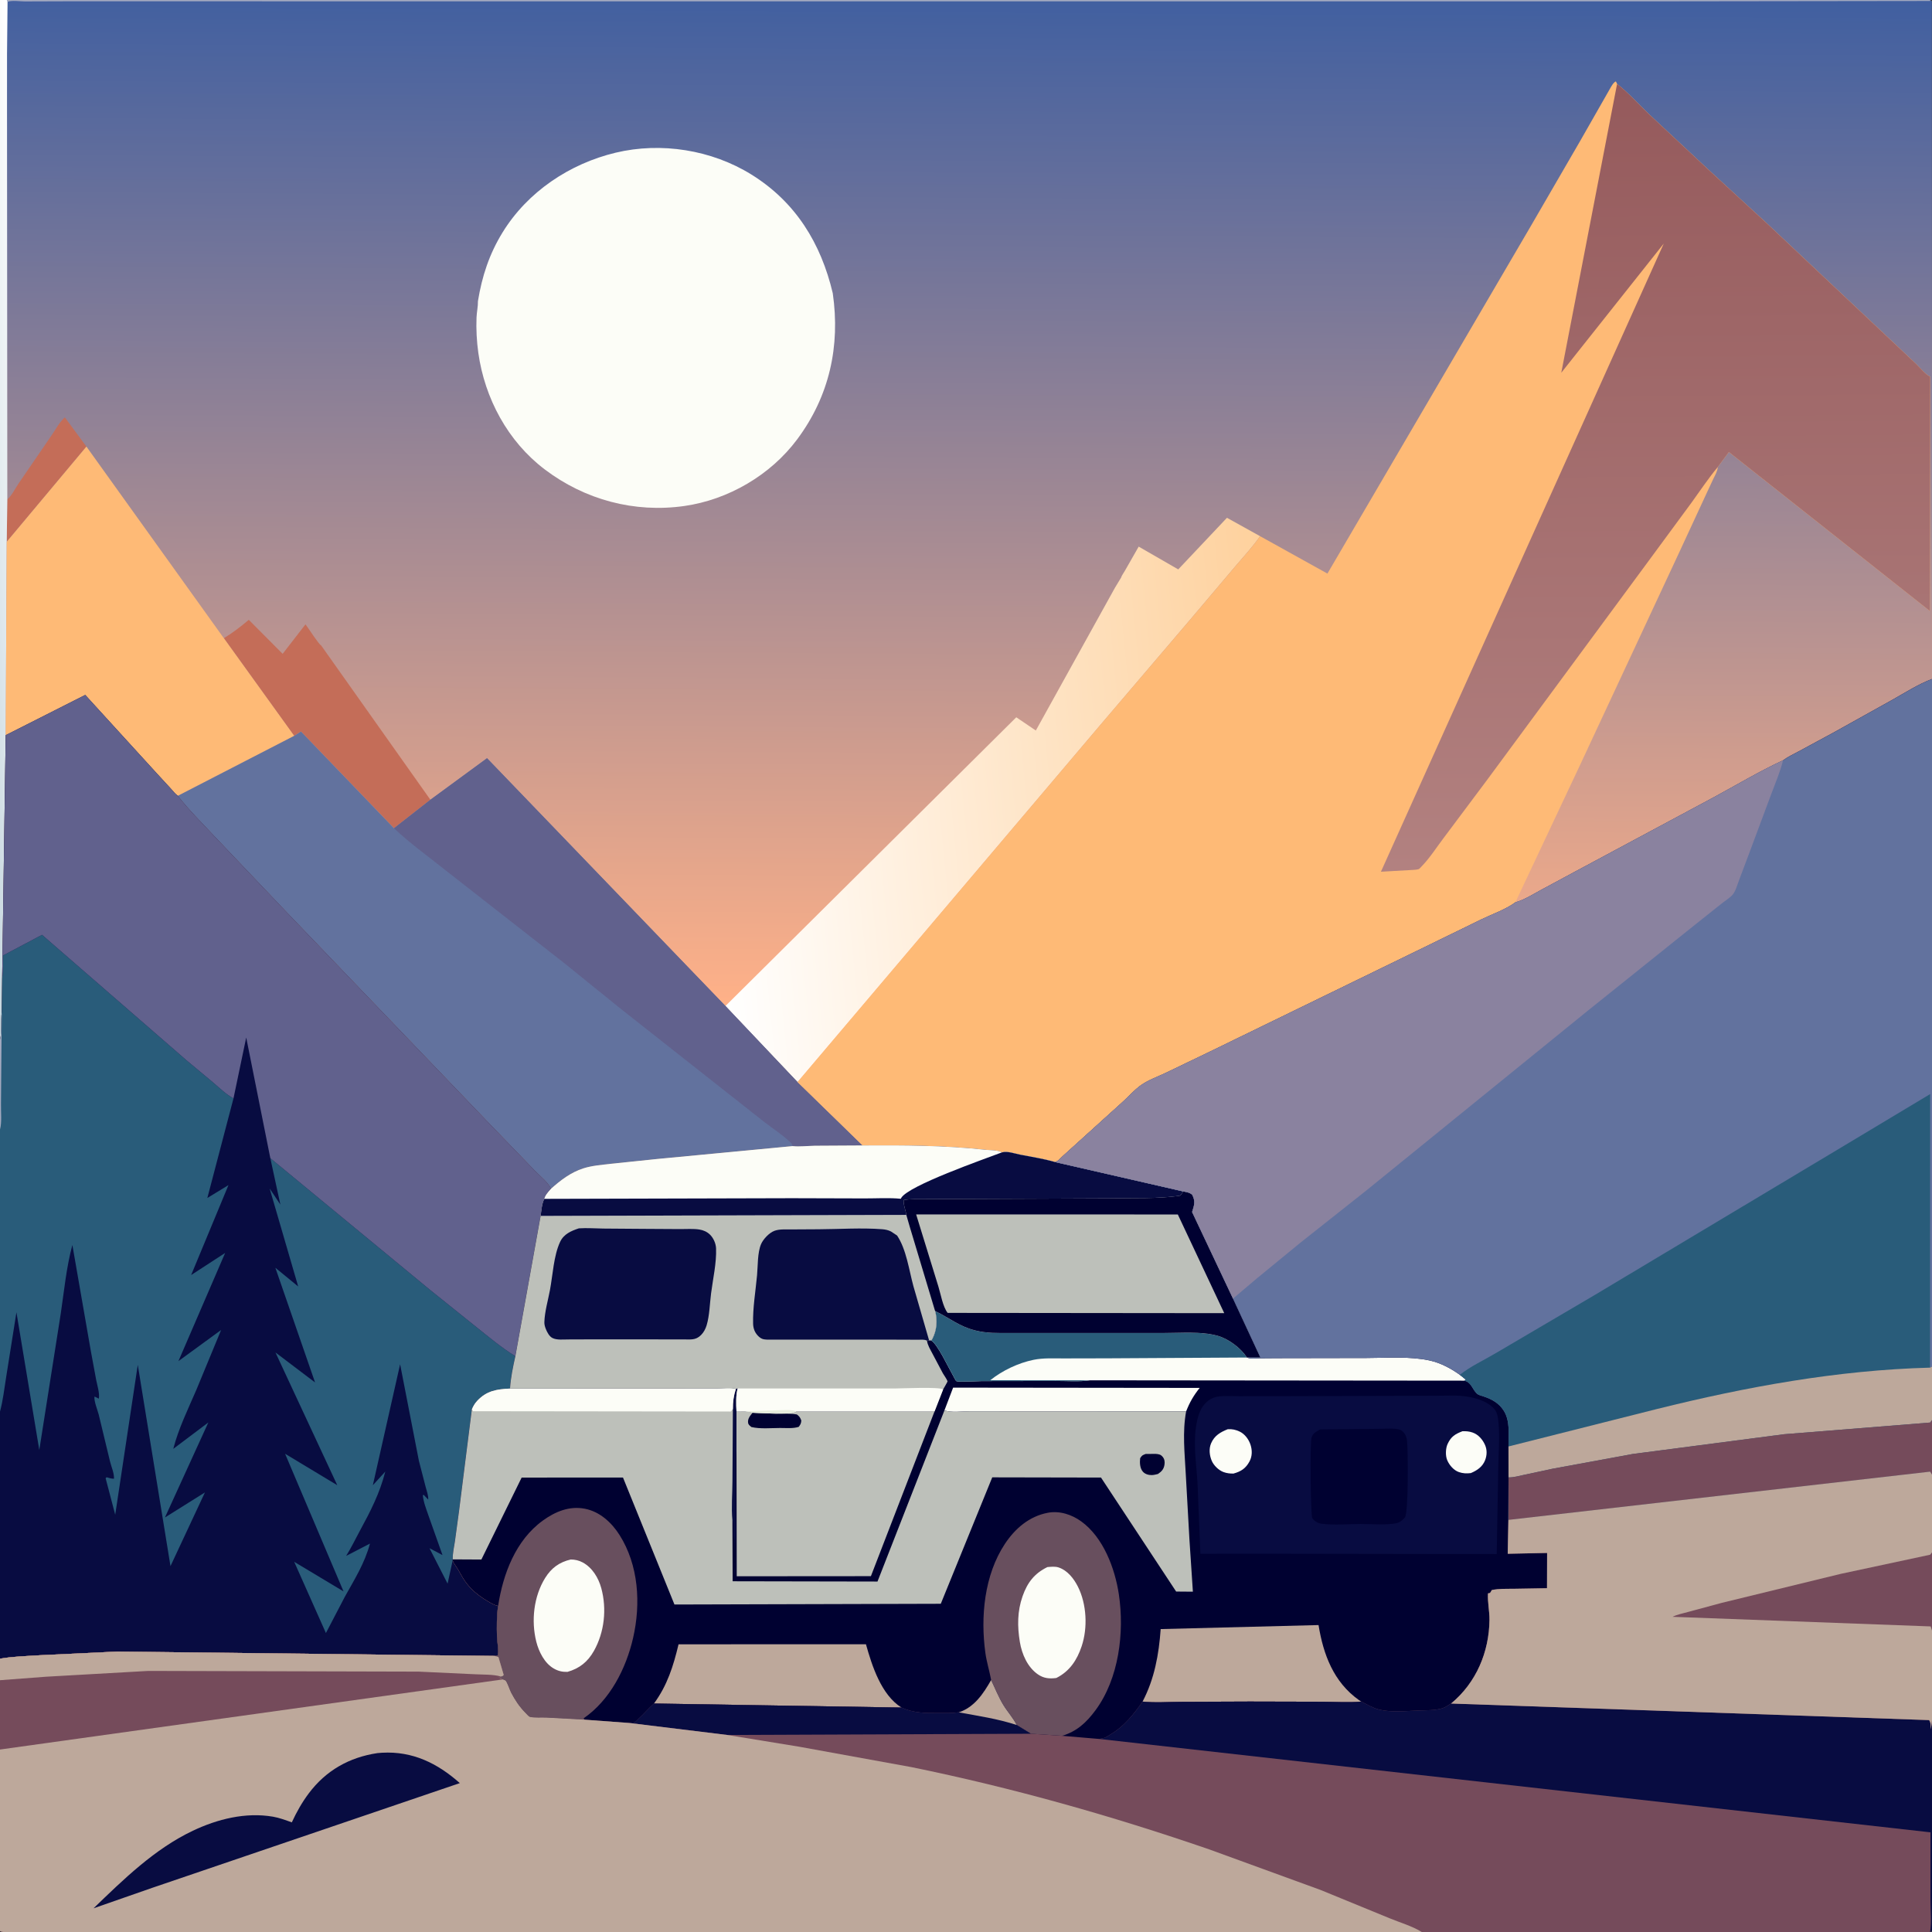 <svg version="1.1" xmlns="http://www.w3.org/2000/svg" style="display: block;" viewBox="0 0 2048 2048" width="1024" height="1024">
<rect x="0" y="0" width="2048" height="2048" fill="#333333" stroke="none"/>
<defs>
	<linearGradient id="Gradient1" gradientUnits="userSpaceOnUse" x1="1022.72" y1="1066.6" x2="1029.45" y2="-6.383">
		<stop class="stop0" offset="0" stop-opacity="1" stop-color="rgb(255,177,136)"/>
		<stop class="stop1" offset="1" stop-opacity="1" stop-color="rgb(64,95,160)"/>
	</linearGradient>
	<linearGradient id="Gradient2" gradientUnits="userSpaceOnUse" x1="-42.664" y1="550.348" x2="47.634" y2="543.262">
		<stop class="stop0" offset="0" stop-opacity="1" stop-color="rgb(199,215,223)"/>
		<stop class="stop1" offset="1" stop-opacity="1" stop-color="rgb(255,255,255)"/>
	</linearGradient>
	<linearGradient id="Gradient3" gradientUnits="userSpaceOnUse" x1="1358.98" y1="818.981" x2="750.44" y2="879.561">
		<stop class="stop0" offset="0" stop-opacity="1" stop-color="rgb(254,209,157)"/>
		<stop class="stop1" offset="1" stop-opacity="1" stop-color="rgb(255,255,255)"/>
	</linearGradient>
	<linearGradient id="Gradient4" gradientUnits="userSpaceOnUse" x1="1751" y1="91.715" x2="1757.54" y2="918.853">
		<stop class="stop0" offset="0" stop-opacity="1" stop-color="rgb(149,90,92)"/>
		<stop class="stop1" offset="1" stop-opacity="1" stop-color="rgb(178,129,128)"/>
	</linearGradient>
</defs>
<path transform="translate(0,0)" fill="url(#Gradient1)" d="M 0 1102.29 L 0 0 L 7.239 0 L 2046 0 L 2047.88 1.125 L 2048 395.65 L 2048 719.25 L 2048 719.781 L 2048 1158.68 L 2048 1448.73 L 2048 1505.3 L 2048 1563.17 L 2048 1645.57 L 2048 1728.46 L 2048 1823.72 L 2048 1942.28 L 2047.98 2025.43 L 2047.97 2041.22 C 2047.97 2042.36 2048.3 2045.53 2047.97 2046.47 C 2047.81 2046.91 2047.4 2047.24 2047.03 2047.53 L 2046 2048 L 1507.14 2048 L 1502.31 2048 L 346.852 2048.07 L 88.413 2048.07 L 26.652 2048.06 C 19.716 2048.06 6.164 2049.79 0 2047 L 0 1854.57 L -0 1781.09 L -0 1758.29 L 0 1496.36 L 0 1197.29 L 0 1102.29 z"/>
<path transform="translate(0,0)" fill="rgb(163,169,191)" d="M 7.239 0 L 2046 0 L 2046.12 1.046 L 1761.27 1.419 L 348.891 1.397 L 71.62 1.375 L 26.5 1.526 C 21.113 1.508 12.864 0.163 8.013 1.885 L 7.239 0 z"/>
<path transform="translate(0,0)" fill="rgb(196,109,88)" d="M 7.749 529.314 C 12.258 525.738 16.031 517.973 19.334 513.062 L 55.06 460.888 C 59.159 455.029 63.259 447.005 68.778 442.458 L 91.612 473.394 L 7.143 574.337 L 7.749 529.314 z"/>
<path transform="translate(0,0)" fill="url(#Gradient2)" d="M 0 1102.29 L 0 0 L 7.239 0 L 8.013 1.885 L 7.448 57.417 L 7.435 116.256 L 7.749 529.314 L 7.143 574.337 L 6.048 779.32 L 2.278 1036.54 L 1.858 1072.68 C 0.749 1081.96 2.265 1093.51 0 1102.29 z"/>
<path transform="translate(0,0)" fill="rgb(196,109,88)" d="M 237.284 676.528 C 246.773 670.75 255.274 664.218 263.72 657.032 L 299.614 693.094 L 323.843 661.828 C 326.546 665.252 338.074 683.366 340.333 684.058 L 456.23 847.789 L 417.672 877.941 L 319.05 775.428 L 311.831 780.056 L 237.284 676.528 z"/>
<path transform="translate(0,0)" fill="rgb(254,186,118)" d="M 91.612 473.394 L 237.284 676.528 L 311.831 780.056 L 188.52 843.6 C 185.898 841.838 183.508 838.624 181.347 836.273 L 166.471 820.11 L 90.361 736.696 L 6.048 779.32 L 7.143 574.337 L 91.612 473.394 z"/>
<path transform="translate(0,0)" fill="url(#Gradient3)" d="M 1188.6 611.944 C 1188.66 610.766 1191.62 606.466 1192.31 605.243 L 1207.06 579.428 L 1248.99 603.59 L 1300.63 548.876 L 1335.73 568.368 C 1327.98 579.655 1318.23 589.978 1309.41 600.443 L 1260.58 658.086 L 1166.16 768.747 L 845.43 1147.06 L 769.009 1066.41 L 1077.3 760.342 L 1098.02 774.384 L 1181.81 623.193 L 1188.6 611.944 z"/>
<path transform="translate(0,0)" fill="rgb(252,253,247)" d="M 506.637 319.25 C 510.941 292.847 518.631 269.37 532.68 246.476 C 559.146 203.345 603.835 173.529 652.597 161.859 C 700.866 150.307 754.371 158.863 796.5 184.997 C 843.472 214.134 870.299 258.008 882.762 310.8 C 890.854 366.903 879.256 419.822 845.036 465.734 C 816.821 503.591 772.085 529.727 725.449 536.373 C 672.506 543.919 620.006 529.815 577.499 497.645 C 538.303 467.98 513.814 422.257 507.035 374 C 505.304 361.675 504.642 348.842 505.146 336.418 C 505.377 330.723 506.764 324.903 506.637 319.25 z"/>
<path transform="translate(0,0)" fill="rgb(98,114,158)" d="M 311.831 780.056 L 319.05 775.428 L 417.672 877.941 L 456.23 847.789 L 516.269 803.761 L 769.009 1066.41 L 845.43 1147.06 L 914.42 1214.26 L 863.576 1214.55 C 856.055 1214.66 847.503 1215.78 840.14 1214.94 L 697.134 1228.53 L 647 1233.73 C 637.439 1234.9 627.681 1235.58 618.459 1238.5 C 605.197 1242.7 594.278 1251.08 584.039 1260.22 C 581.946 1254.1 571.592 1245.82 566.985 1241 L 515.299 1187.44 L 303.563 966.637 L 226.365 885.49 C 213.637 871.847 199.968 858.337 188.52 843.6 L 311.831 780.056 z"/>
<path transform="translate(0,0)" fill="rgb(97,97,141)" d="M 456.23 847.789 L 516.269 803.761 L 769.009 1066.41 L 845.43 1147.06 L 914.42 1214.26 L 863.576 1214.55 C 856.055 1214.66 847.503 1215.78 840.14 1214.94 C 839.701 1213.18 839.318 1212.38 837.965 1211.07 C 829.929 1203.28 819.377 1196.39 810.407 1189.53 L 767.722 1155.9 L 657.644 1069.08 L 597.648 1020.57 L 470.87 921.413 C 453.071 907.163 434.136 893.711 417.672 877.941 L 456.23 847.789 z"/>
<path transform="translate(0,0)" fill="rgb(8,12,65)" d="M 6.048 779.32 L 90.361 736.696 L 166.471 820.11 L 181.347 836.273 C 183.508 838.624 185.898 841.838 188.52 843.6 C 199.968 858.337 213.637 871.847 226.365 885.49 L 303.563 966.637 L 515.299 1187.44 L 566.985 1241 C 571.592 1245.82 581.946 1254.1 584.039 1260.22 C 581.304 1263.5 578.059 1266.61 577.022 1270.84 C 574.263 1276.01 573.943 1283.15 573.064 1288.94 L 546.309 1437.64 C 543.808 1448.77 541.359 1460.56 540.64 1471.94 C 526.795 1472.56 515.896 1474.16 505.864 1484.91 C 503.251 1487.71 501.564 1490.63 500.16 1494.16 L 486.626 1601.54 L 482.284 1633.58 C 481.357 1639.87 479.75 1646.68 479.909 1653.01 L 479.82 1654.24 C 480.527 1656.18 481.271 1657.37 482.471 1659.02 C 486.326 1664.31 489.075 1670.62 492.86 1676.05 C 498.926 1684.76 506.98 1691.36 516 1696.73 C 519.387 1698.75 523.144 1701.26 527.041 1702.11 L 528.036 1702.25 C 526.415 1712.99 526.558 1724.12 526.794 1734.97 C 526.882 1739.01 529.106 1751.81 527.5 1754.73 L 524.221 1755.37 L 124.311 1750.73 L 42.5 1754.61 C 28.454 1755.52 13.885 1755.84 -0 1758.29 L 0 1496.36 L 0 1197.29 L 0 1102.29 C 2.265 1093.51 0.749 1081.96 1.858 1072.68 L 2.278 1036.54 L 6.048 779.32 z"/>
<path transform="translate(0,0)" fill="rgb(41,92,122)" d="M 286.55 1227.7 L 456.056 1367.5 L 505.725 1407.37 C 518.815 1417.83 532.015 1428.88 546.309 1437.64 C 543.808 1448.77 541.359 1460.56 540.64 1471.94 C 526.795 1472.56 515.896 1474.16 505.864 1484.91 C 503.251 1487.71 501.564 1490.63 500.16 1494.16 L 486.626 1601.54 L 482.284 1633.58 C 481.357 1639.87 479.75 1646.68 479.909 1653.01 L 479.82 1654.24 L 474.461 1678.73 L 455.273 1641.16 L 469.071 1648.45 L 454.247 1606.68 C 451.887 1599.68 448.884 1592.4 448.204 1585 L 449.124 1584.63 L 453.905 1589.58 C 454.29 1585.65 452.236 1580.04 451.204 1576.16 L 444.054 1548.55 L 424.138 1446.19 L 395.233 1574.41 L 408.426 1559.93 C 402.481 1583.1 392.88 1601.72 381.552 1622.58 C 376.673 1631.57 372.361 1640.65 366.915 1649.33 L 392.185 1636.26 C 386.603 1657.15 375.868 1674.07 365.5 1692.72 L 345.484 1731.09 L 311.874 1655.61 L 364.157 1686.95 L 302.204 1541.05 L 357.52 1574.38 L 292.001 1433.66 L 333.98 1465.45 L 291.886 1343.87 L 316.098 1363.71 L 285.829 1259.85 L 297.223 1276.94 L 286.55 1227.7 z"/>
<path transform="translate(0,0)" fill="rgb(41,92,122)" d="M 2.278 1036.54 L 2.428 1035.64 C 3.555 1028.24 3.113 1020.38 3.124 1012.89 L 44.562 990.956 L 197.45 1123.76 L 225.929 1147.5 C 232.679 1153.26 239.711 1160.08 247.507 1164.35 L 219.803 1269.9 L 242.187 1256.26 L 202.623 1351.6 L 238.676 1328.17 L 189.153 1442.83 L 234.387 1409.84 L 208.141 1473.32 C 199.405 1493.6 189.178 1514.42 183.681 1535.85 L 220.838 1507.88 L 174.843 1608.6 L 217.24 1582.02 L 180.721 1660.16 L 146.051 1446.82 L 122.138 1605.69 L 111.969 1567 L 113 1565.94 C 115.574 1566.65 118.158 1567.6 120.855 1567.5 C 121.063 1561.53 118.077 1555.05 116.644 1549.26 L 104.629 1499.46 C 103.502 1495.05 99.194 1484.42 100.255 1480.4 L 104.761 1482.63 C 105.786 1477.1 103.139 1468.68 102.023 1463.15 L 96.361 1432.57 L 76.72 1319.76 C 70.403 1342.85 67.963 1368.58 64.421 1392.35 L 41.654 1537.03 L 17.426 1391.11 L 6.506 1459.91 C 4.557 1472.02 3.189 1484.52 0 1496.36 L 0 1197.29 L 0 1102.29 C 2.265 1093.51 0.749 1081.96 1.858 1072.68 L 2.278 1036.54 z"/>
<path transform="translate(0,0)" fill="rgb(163,169,191)" d="M 0 1102.29 C 2.265 1093.51 0.749 1081.96 1.858 1072.68 L 1.043 1170.48 C 0.869 1178.29 2.12 1190 0 1197.29 L 0 1102.29 z"/>
<path transform="translate(0,0)" fill="rgb(97,97,141)" d="M 6.048 779.32 L 90.361 736.696 L 166.471 820.11 L 181.347 836.273 C 183.508 838.624 185.898 841.838 188.52 843.6 C 199.968 858.337 213.637 871.847 226.365 885.49 L 303.563 966.637 L 515.299 1187.44 L 566.985 1241 C 571.592 1245.82 581.946 1254.1 584.039 1260.22 C 581.304 1263.5 578.059 1266.61 577.022 1270.84 C 574.263 1276.01 573.943 1283.15 573.064 1288.94 L 546.309 1437.64 C 532.015 1428.88 518.815 1417.83 505.725 1407.37 L 456.056 1367.5 L 286.55 1227.7 L 260.999 1099.82 L 247.507 1164.35 C 239.711 1160.08 232.679 1153.26 225.929 1147.5 L 197.45 1123.76 L 44.562 990.956 L 3.124 1012.89 C 3.113 1020.38 3.555 1028.24 2.428 1035.64 L 2.278 1036.54 L 6.048 779.32 z"/>
<path transform="translate(0,0)" fill="rgb(254,186,118)" d="M 1622.59 239.877 L 1675.1 149.33 L 1707.59 92.379 C 1709.05 90.065 1710.33 87.449 1712.9 86.274 L 1714.18 88.934 C 1726.22 98.387 1736.85 110.491 1748 121.034 L 1809.9 178.827 L 1873.03 236.859 L 1993.24 350.046 L 2030.86 385.485 C 2035.32 389.732 2040.67 396.636 2046.01 399.317 L 2046.09 399.837 L 2045.79 647.733 L 1832.69 479.173 L 1820.94 495.055 C 1820.52 499.801 1818.02 503.773 1816 508 L 1807.64 525.945 L 1780.09 585.445 L 1675.41 809.908 L 1606.33 956.586 C 1596.19 964.07 1581.89 969.029 1570.52 974.516 L 1502 1007.96 L 1283.54 1114.32 L 1235.94 1137.22 C 1227.66 1141.13 1217.3 1144.9 1209.84 1150.1 C 1202.61 1155.14 1195.82 1162.98 1189.15 1168.91 L 1126.5 1225.58 C 1124.11 1227.76 1121.48 1231.24 1118.22 1231.77 C 1106.29 1228.31 1093.66 1226.38 1081.47 1224 C 1075.3 1222.8 1068.25 1220.03 1062.04 1221.58 C 1058.12 1219.09 1049.29 1219.36 1044.49 1218.84 C 1001.41 1214.13 957.72 1213.98 914.42 1214.26 L 845.43 1147.06 L 1166.16 768.747 L 1260.58 658.086 L 1309.41 600.443 C 1318.23 589.978 1327.98 579.655 1335.73 568.368 L 1407.13 608.017 L 1622.59 239.877 z"/>
<path transform="translate(0,0)" fill="url(#Gradient4)" d="M 1714.18 88.934 C 1726.22 98.387 1736.85 110.491 1748 121.034 L 1809.9 178.827 L 1873.03 236.859 L 1993.24 350.046 L 2030.86 385.485 C 2035.32 389.732 2040.67 396.636 2046.01 399.317 L 2046.09 399.837 L 2045.79 647.733 L 1832.69 479.173 L 1820.94 495.055 C 1810.93 506.982 1802.13 520.374 1792.97 532.963 L 1747.5 594.73 L 1576.94 826 L 1529.65 889.206 C 1522.41 898.798 1515.17 910.134 1506.76 918.643 C 1506.38 919.036 1504.47 921.162 1503.91 921.329 C 1500.76 922.278 1495.85 922.144 1492.5 922.443 L 1463.84 924.065 L 1763.66 258.182 L 1655.03 395.097 L 1714.18 88.934 z"/>
<path transform="translate(0,0)" fill="rgb(0,1,49)" d="M 1890.12 805.98 C 1895.36 802.085 1901.37 799.411 1907.09 796.294 L 1944.17 776.247 L 2006.38 741.617 C 2019.81 734.077 2033.58 725.183 2048 719.781 L 2048 1158.68 L 2048 1448.73 L 2048 1505.3 L 2048 1563.17 L 2048 1645.57 L 2048 1728.46 L 2048 1823.72 L 2048 1942.28 L 2047.98 2025.43 L 2047.97 2041.22 C 2047.97 2042.36 2048.3 2045.53 2047.97 2046.47 C 2047.81 2046.91 2047.4 2047.24 2047.03 2047.53 L 2046 2048 L 1507.14 2048 L 1502.31 2048 L 346.852 2048.07 L 88.413 2048.07 L 26.652 2048.06 C 19.716 2048.06 6.164 2049.79 0 2047 L 0 1854.57 L -0 1781.09 L -0 1758.29 C 13.885 1755.84 28.454 1755.52 42.5 1754.61 L 124.311 1750.73 L 524.221 1755.37 L 527.5 1754.73 C 529.106 1751.81 526.882 1739.01 526.794 1734.97 C 526.558 1724.12 526.415 1712.99 528.036 1702.25 L 527.041 1702.11 C 523.144 1701.26 519.387 1698.75 516 1696.73 C 506.98 1691.36 498.926 1684.76 492.86 1676.05 C 489.075 1670.62 486.326 1664.31 482.471 1659.02 C 481.271 1657.37 480.527 1656.18 479.82 1654.24 L 479.909 1653.01 C 479.75 1646.68 481.357 1639.87 482.284 1633.58 L 486.626 1601.54 L 500.16 1494.16 C 501.564 1490.63 503.251 1487.71 505.864 1484.91 C 515.896 1474.16 526.795 1472.56 540.64 1471.94 C 541.359 1460.56 543.808 1448.77 546.309 1437.64 L 573.064 1288.94 C 573.943 1283.15 574.263 1276.01 577.022 1270.84 C 578.059 1266.61 581.304 1263.5 584.039 1260.22 C 594.278 1251.08 605.197 1242.7 618.459 1238.5 C 627.681 1235.58 637.439 1234.9 647 1233.73 L 697.134 1228.53 L 840.14 1214.94 C 847.503 1215.78 856.055 1214.66 863.576 1214.55 L 914.42 1214.26 C 957.72 1213.98 1001.41 1214.13 1044.49 1218.84 C 1049.29 1219.36 1058.12 1219.09 1062.04 1221.58 C 1068.25 1220.03 1075.3 1222.8 1081.47 1224 C 1093.66 1226.38 1106.29 1228.31 1118.22 1231.77 C 1121.48 1231.24 1124.11 1227.76 1126.5 1225.58 L 1189.15 1168.91 C 1195.82 1162.98 1202.61 1155.14 1209.84 1150.1 C 1217.3 1144.9 1227.66 1141.13 1235.94 1137.22 L 1283.54 1114.32 L 1502 1007.96 L 1570.52 974.516 C 1581.89 969.029 1596.19 964.07 1606.33 956.586 C 1616.08 953.721 1624.29 948.456 1633.16 943.622 L 1670.16 923.715 L 1815.94 845.572 C 1840.48 832.339 1864.84 817.73 1890.12 805.98 z"/>
<path transform="translate(0,0)" fill="rgb(8,12,65)" d="M 780.03 1472.3 L 781.951 1471.8 C 779.923 1479.13 780.277 1488.61 780.711 1496.21 L 780.708 1537.46 C 779.289 1545.24 779.914 1553.53 779.909 1561.43 L 779.9 1608.5 C 779.872 1617.47 780.495 1627.24 779.005 1636.01 L 779 1637.5 L 778.755 1647 C 778.834 1650.31 778.308 1653.46 778.77 1656.78 C 779.044 1658.74 778.519 1659.68 778.51 1661.5 L 779 1664.5 C 779.121 1666.15 778.565 1668.13 778.25 1669.75 L 778.304 1668.9 C 778.976 1657.06 778.718 1644.75 778.446 1632.89 C 778.398 1630.8 777.476 1629.16 777.425 1627.06 C 777.304 1622.13 778.188 1616.03 776.383 1611.41 C 775.128 1598.22 776.406 1583.62 776.426 1570.3 L 776.896 1493.67 C 776.836 1485.94 777.696 1479.62 780.03 1472.3 z"/>
<path transform="translate(0,0)" fill="rgb(252,253,247)" d="M 1001.15 1495.07 L 1010.34 1470.94 L 1271.71 1471.24 C 1265.21 1479.41 1261.13 1486.44 1257.34 1496.16 L 1087.7 1496.06 L 1027.7 1496.04 C 1019.88 1496.04 1008.19 1497.66 1001.15 1495.07 z"/>
<path transform="translate(0,0)" fill="rgb(189,168,155)" d="M 693.23 1805.81 C 707.449 1786.4 713.795 1766.03 719.293 1743.02 L 917.952 1742.99 C 924.387 1765.95 934.169 1796.6 955.604 1810.09 L 693.23 1805.81 z"/>
<path transform="translate(0,0)" fill="rgb(189,168,155)" d="M 1211.16 1803.77 C 1223.82 1779.6 1228.44 1753.8 1230.37 1726.89 L 1397.72 1722.63 C 1402.75 1753.83 1413.63 1782.94 1440.35 1802.03 L 1442.99 1803.74 C 1429.86 1805.04 1415.67 1803.97 1402.45 1803.92 L 1324.79 1803.73 L 1251.59 1804.02 C 1238.29 1804.11 1224.35 1805.18 1211.16 1803.77 z"/>
<path transform="translate(0,0)" fill="rgb(252,253,247)" d="M 991.325 1389.74 L 992.589 1390.35 C 1006.67 1397.28 1017.29 1406.1 1033 1410.05 L 1034.72 1410.49 C 1046.21 1413.34 1057.91 1413.01 1069.65 1413.02 L 1111.71 1413 L 1233.78 1413 C 1251.98 1413.01 1272.49 1411.12 1290.14 1415.77 C 1301.88 1418.87 1315.37 1428.83 1321.85 1439.03 C 1325.74 1440.66 1330.3 1439.95 1334.43 1439.85 L 1353.76 1439.7 L 1448.6 1439.53 C 1470.25 1439.51 1494.05 1437.57 1515.28 1442.12 C 1526.83 1444.6 1537.93 1450.49 1547.48 1457.35 L 1553.9 1462.5 L 1552.23 1463.56 L 1155.52 1463.18 C 1143.97 1464.91 1130.81 1463.82 1119.05 1463.88 L 1040.97 1464.01 C 1036.91 1464.02 1016.04 1465.16 1013.7 1464.05 C 1013.19 1463.81 1010.66 1458.81 1010.24 1458.08 C 1005.63 1450.14 993.863 1424.85 987.158 1421 C 987.713 1420.31 987.87 1420.17 988.332 1419.27 C 993.126 1409.93 993.833 1399.74 991.325 1389.74 z"/>
<path transform="translate(0,0)" fill="rgb(41,92,122)" d="M 991.325 1389.74 L 992.589 1390.35 C 1006.67 1397.28 1017.29 1406.1 1033 1410.05 L 1034.72 1410.49 C 1046.21 1413.34 1057.91 1413.01 1069.65 1413.02 L 1111.71 1413 L 1233.78 1413 C 1251.98 1413.01 1272.49 1411.12 1290.14 1415.77 C 1301.88 1418.87 1315.37 1428.83 1321.85 1439.03 L 1173.9 1439.88 L 1127 1439.98 C 1116.62 1440 1105.81 1439.37 1095.6 1441.47 C 1079.4 1444.8 1062.6 1452.77 1049.73 1463.09 L 1155.52 1463.18 C 1143.97 1464.91 1130.81 1463.82 1119.05 1463.88 L 1040.97 1464.01 C 1036.91 1464.02 1016.04 1465.16 1013.7 1464.05 C 1013.19 1463.81 1010.66 1458.81 1010.24 1458.08 C 1005.63 1450.14 993.863 1424.85 987.158 1421 C 987.713 1420.31 987.87 1420.17 988.332 1419.27 C 993.126 1409.93 993.833 1399.74 991.325 1389.74 z"/>
<path transform="translate(0,0)" fill="rgb(104,79,94)" d="M 528.036 1702.25 C 533.282 1668.35 546.63 1632.73 575.383 1611.9 C 588.471 1602.42 603.473 1596.12 619.948 1599.31 C 635.759 1602.36 648.333 1613.9 656.706 1627.12 C 677.012 1659.16 679.431 1699.95 671.131 1736.19 C 663.683 1768.7 646.698 1802.17 618.676 1821.49 L 619.705 1822.93 L 579.255 1820.71 C 573.965 1820.49 566.919 1821.1 561.845 1820 C 560.506 1819.71 557.953 1816.69 556.978 1815.71 C 550.489 1809.13 546.057 1802.39 541.774 1794.25 C 540.497 1791.83 537.497 1782.81 535.871 1781.5 C 535.066 1780.85 533.98 1780.67 533.034 1780.25 L 529.486 1779.25 L 532.505 1778.75 L 528.724 1778.12 L 530.85 1777.13 C 533.144 1776.7 532.091 1777.2 533.945 1775.5 L 528.337 1756.5 L 524.221 1755.37 L 527.5 1754.73 C 529.106 1751.81 526.882 1739.01 526.794 1734.97 C 526.558 1724.12 526.415 1712.99 528.036 1702.25 z"/>
<path transform="translate(0,0)" fill="rgb(252,253,247)" d="M 604.951 1653.14 C 609.418 1653.11 613.669 1654.1 617.629 1656.22 C 627.869 1661.72 634.397 1672.54 637.383 1683.5 C 643.371 1705.49 640.752 1730.2 629.555 1750.07 C 623.049 1761.61 614.256 1768.65 601.538 1772.26 C 596.109 1772.4 591.887 1771.47 587.099 1768.75 C 577.192 1763.11 571.118 1750.81 568.456 1740.13 C 562.94 1718.02 565.756 1692.16 577.93 1672.62 C 584.518 1662.06 592.945 1655.96 604.951 1653.14 z"/>
<path transform="translate(0,0)" fill="rgb(104,79,94)" d="M 1050.64 1780.99 L 1050.31 1779.16 C 1048.56 1770.11 1045.86 1761.59 1044.57 1752.35 C 1039.22 1713.98 1043.36 1669.64 1065.21 1636.61 C 1075.97 1620.34 1090.99 1607.37 1110.6 1603.62 C 1123.16 1601.23 1135.95 1605.39 1146.12 1612.72 C 1169.54 1629.61 1181.88 1662.48 1186.02 1690 C 1192.1 1730.38 1186.12 1779.44 1161.19 1813.05 C 1151.62 1825.97 1141.5 1835.35 1125.88 1840.04 L 1092.87 1837.84 L 1077.74 1828.58 C 1074.14 1821.31 1067.9 1814.47 1063.59 1807.4 C 1058.51 1799.07 1054.86 1789.78 1050.64 1780.99 z"/>
<path transform="translate(0,0)" fill="rgb(252,253,247)" d="M 1110.29 1661.16 C 1114.12 1660.85 1118.49 1660.32 1122.2 1661.56 C 1131.58 1664.68 1138.29 1673.34 1142.58 1681.81 C 1151.96 1700.35 1153.17 1725.59 1146.58 1745.16 C 1141.65 1759.81 1133.82 1771.7 1119.71 1778.75 C 1112.47 1779.68 1106.46 1779.19 1100.28 1774.94 C 1089.21 1767.32 1083.2 1753.44 1081.08 1740.51 C 1078.36 1723.88 1078.34 1708.11 1083.99 1692 C 1089.03 1677.64 1096.55 1667.84 1110.29 1661.16 z"/>
<path transform="translate(0,0)" fill="rgb(189,192,186)" d="M 780.711 1496.21 L 789.738 1496.12 C 792.375 1496.47 795.344 1496.56 797.818 1497.53 L 814.553 1498.15 C 822.566 1496.96 837.642 1500.32 844.015 1496.13 L 990.657 1496.12 L 923.2 1670.8 L 780.963 1670.91 L 780.708 1537.46 L 780.711 1496.21 z"/>
<path transform="translate(0,0)" fill="rgb(0,1,49)" d="M 797.818 1497.53 L 814.553 1498.15 C 824.456 1499.73 834.68 1497.56 844.69 1499.37 C 847.425 1501.5 848.207 1502.54 849.418 1505.79 C 849.131 1509.19 848.607 1509.79 846.744 1512.5 C 840.78 1514.49 833.155 1513.69 826.867 1513.72 C 817.232 1513.75 805.867 1514.91 796.5 1512.71 C 794.817 1511.17 793.335 1510.5 793.011 1508.14 C 792.419 1503.84 795.239 1500.62 797.818 1497.53 z"/>
<path transform="translate(0,0)" fill="rgb(8,12,65)" d="M 1522.87 1479.53 L 1542.1 1479.33 C 1555.57 1479.57 1574.3 1482.69 1583.92 1493.46 C 1587.57 1497.55 1588.05 1503.71 1588.52 1508.96 C 1589.85 1523.98 1588.48 1539.52 1588.26 1554.6 L 1586.58 1647.39 L 1332.5 1647 L 1272.46 1647.08 L 1269.49 1573.52 C 1268.45 1553.83 1264.84 1532.72 1267.74 1513.14 L 1268 1511.5 C 1269.23 1503.3 1271.68 1493.72 1277.68 1487.6 C 1281.31 1483.9 1285.54 1481.35 1290.66 1480.52 C 1297.79 1479.35 1305.91 1480.05 1313.18 1480.05 L 1356.73 1480.03 L 1522.87 1479.53 z"/>
<path transform="translate(0,0)" fill="rgb(252,253,247)" d="M 1550.29 1517.16 C 1554.02 1517.04 1557.37 1517.28 1560.93 1518.51 C 1567.12 1520.63 1571.71 1525.98 1574.26 1531.87 C 1576.51 1537.07 1576.28 1542.85 1574.19 1548.06 C 1571.43 1554.95 1565.71 1558.76 1559.14 1561.53 C 1554.77 1562.09 1550.79 1561.93 1546.57 1560.5 C 1541.05 1558.63 1536.42 1553.2 1534.17 1548 C 1532.06 1543.12 1532.34 1535.31 1534.58 1530.54 C 1538.19 1522.8 1542.55 1520.12 1550.29 1517.16 z"/>
<path transform="translate(0,0)" fill="rgb(252,253,247)" d="M 1301.55 1515 C 1306.03 1514.73 1310.15 1515.59 1314.2 1517.57 C 1319.63 1520.21 1323.78 1525.85 1325.6 1531.49 C 1327.47 1537.26 1327.5 1543.67 1324.56 1549.13 C 1320.56 1556.58 1315.57 1559.82 1307.53 1562.04 C 1303.81 1562.1 1300.56 1561.74 1297.03 1560.47 C 1291.95 1558.64 1286.73 1553.58 1284.58 1548.68 C 1282.09 1543 1281.31 1535.82 1283.79 1530.02 C 1287.31 1521.77 1293.66 1518.14 1301.55 1515 z"/>
<path transform="translate(0,0)" fill="rgb(0,1,49)" d="M 1399.36 1515.25 L 1462.65 1514.61 C 1468.22 1514.6 1481.76 1513.29 1485.97 1516.63 C 1489.52 1519.44 1491.03 1522.96 1491.53 1527.39 C 1492.62 1537.07 1493.13 1604.23 1489.22 1608.66 L 1488.45 1609.45 C 1486.06 1611.93 1484.36 1613.37 1481.09 1614.5 C 1469.45 1616.97 1454.2 1615.43 1442.23 1615.48 C 1429.02 1615.53 1414.21 1616.9 1401.16 1615.24 C 1397.01 1614.72 1393.38 1612.65 1391.03 1609.16 C 1389.4 1606.75 1388.32 1529.95 1390.36 1523.7 C 1391.79 1519.31 1395.56 1517.38 1399.36 1515.25 z"/>
<path transform="translate(0,0)" fill="rgb(189,192,186)" d="M 540.64 1471.94 L 717.479 1471.87 L 761.365 1471.81 C 767.032 1471.8 774.679 1470.8 780.03 1472.3 C 777.696 1479.62 776.836 1485.94 776.896 1493.67 L 776.426 1570.3 C 776.406 1583.62 775.128 1598.22 776.383 1611.41 L 776.636 1676.21 L 930.18 1676.5 L 1001.15 1495.07 C 1008.19 1497.66 1019.88 1496.04 1027.7 1496.04 L 1087.7 1496.06 L 1257.34 1496.16 C 1253.28 1518.16 1255.83 1540.32 1256.96 1562.5 L 1260.85 1631.97 L 1264.51 1687.25 L 1246.76 1687.11 L 1167.11 1566.28 L 1051.83 1566.05 L 997.273 1700.07 L 714.946 1700.85 L 660.387 1566.23 L 552.967 1566.3 L 510.29 1653.17 L 479.909 1653.01 C 479.75 1646.68 481.357 1639.87 482.284 1633.58 L 486.626 1601.54 L 500.16 1494.16 C 501.564 1490.63 503.251 1487.71 505.864 1484.91 C 515.896 1474.16 526.795 1472.56 540.64 1471.94 z"/>
<path transform="translate(0,0)" fill="rgb(0,1,49)" d="M 1214.4 1541.27 L 1225 1541.17 C 1228.44 1541.47 1230.44 1541.72 1232.64 1544.5 C 1234.55 1546.9 1234.86 1549.83 1234.37 1552.78 C 1233.59 1557.55 1231.3 1559.88 1227.44 1562.5 C 1225.36 1563 1223.14 1563.58 1221 1563.64 C 1217.6 1563.74 1213.79 1562.65 1211.5 1560.04 C 1208.25 1556.33 1208.09 1550.39 1208.6 1545.76 C 1210.65 1542.59 1211.06 1542.6 1214.4 1541.27 z"/>
<path transform="translate(0,0)" fill="rgb(252,253,247)" d="M 540.64 1471.94 L 717.479 1471.87 L 761.365 1471.81 C 767.032 1471.8 774.679 1470.8 780.03 1472.3 C 777.696 1479.62 776.836 1485.94 776.896 1493.67 L 775.8 1495.04 C 774.405 1496.56 774.944 1496.27 773.228 1496.27 L 501.534 1495.95 L 500.16 1494.16 C 501.564 1490.63 503.251 1487.71 505.864 1484.91 C 515.896 1474.16 526.795 1472.56 540.64 1471.94 z"/>
<path transform="translate(0,0)" fill="rgb(189,192,186)" d="M 914.42 1214.26 C 957.72 1213.98 1001.41 1214.13 1044.49 1218.84 C 1049.29 1219.36 1058.12 1219.09 1062.04 1221.58 C 1068.25 1220.03 1075.3 1222.8 1081.47 1224 C 1093.66 1226.38 1106.29 1228.31 1118.22 1231.77 L 1254.11 1262.92 C 1257.61 1263.68 1261.06 1264.01 1263.79 1266.5 C 1267.1 1272.87 1266.22 1276.76 1264.17 1283.28 L 1263.68 1284.79 L 1307.04 1376.56 L 1336.06 1438.98 L 1321.85 1439.03 C 1315.37 1428.83 1301.88 1418.87 1290.14 1415.77 C 1272.49 1411.12 1251.98 1413.01 1233.78 1413 L 1111.71 1413 L 1069.65 1413.02 C 1057.91 1413.01 1046.21 1413.34 1034.72 1410.49 L 1033 1410.05 C 1017.29 1406.1 1006.67 1397.28 992.589 1390.35 L 991.325 1389.74 C 993.833 1399.74 993.126 1409.93 988.332 1419.27 C 987.87 1420.17 987.713 1420.31 987.158 1421 L 984.914 1420.98 L 982.656 1421.17 C 983.286 1426 986.116 1430.4 988.337 1434.7 L 999.524 1455.83 C 1000.73 1457.98 1003.9 1462.14 1004.42 1464.38 C 1004.5 1464.72 1000.29 1471.85 999.765 1472.79 L 990.657 1496.12 L 844.015 1496.13 C 837.642 1500.32 822.566 1496.96 814.553 1498.15 L 797.818 1497.53 C 795.344 1496.56 792.375 1496.47 789.738 1496.12 L 780.711 1496.21 C 780.277 1488.61 779.923 1479.13 781.951 1471.8 L 780.03 1472.3 C 774.679 1470.8 767.032 1471.8 761.365 1471.81 L 717.479 1471.87 L 540.64 1471.94 C 541.359 1460.56 543.808 1448.77 546.309 1437.64 L 573.064 1288.94 C 573.943 1283.15 574.263 1276.01 577.022 1270.84 C 578.059 1266.61 581.304 1263.5 584.039 1260.22 C 594.278 1251.08 605.197 1242.7 618.459 1238.5 C 627.681 1235.58 637.439 1234.9 647 1233.73 L 697.134 1228.53 L 840.14 1214.94 C 847.503 1215.78 856.055 1214.66 863.576 1214.55 L 914.42 1214.26 z"/>
<path transform="translate(0,0)" fill="rgb(252,253,247)" d="M 781.951 1471.8 L 947.998 1471.85 C 955.813 1471.84 995.297 1469.91 999.765 1472.79 L 990.657 1496.12 L 844.015 1496.13 C 837.642 1500.32 822.566 1496.96 814.553 1498.15 L 797.818 1497.53 C 795.344 1496.56 792.375 1496.47 789.738 1496.12 L 780.711 1496.21 C 780.277 1488.61 779.923 1479.13 781.951 1471.8 z"/>
<path transform="translate(0,0)" fill="rgb(230,236,221)" d="M 789.738 1496.12 L 828.826 1494.8 C 833.504 1494.8 839.718 1494.16 844.015 1496.13 C 837.642 1500.32 822.566 1496.96 814.553 1498.15 L 797.818 1497.53 C 795.344 1496.56 792.375 1496.47 789.738 1496.12 z"/>
<path transform="translate(0,0)" fill="rgb(8,12,65)" d="M 982.656 1421.17 C 979.823 1419.61 976.557 1420.19 973.345 1420.17 L 949.376 1420.08 L 841.239 1420.08 L 817.926 1420.06 C 814.874 1420.03 810.778 1420.34 807.909 1419.18 C 804.416 1417.76 801.138 1413.81 799.763 1410.38 C 798.858 1408.13 798.384 1405.74 798.32 1403.31 C 797.876 1386.46 800.976 1368.57 802.515 1351.75 C 803.423 1341.84 802.894 1327.98 806.716 1318.93 C 808.99 1313.55 815.39 1306.78 820.95 1304.72 C 826.196 1302.78 832.659 1303.29 838.207 1303.25 L 867.843 1303.08 C 889.907 1302.97 913.179 1301.35 935.128 1303.03 C 938.396 1303.28 941.566 1303.92 944.5 1305.43 L 950.946 1309.71 C 960.779 1324.41 963.601 1346.28 968.211 1363.25 L 984.914 1420.98 L 982.656 1421.17 z"/>
<path transform="translate(0,0)" fill="rgb(8,12,65)" d="M 613.633 1302.09 C 622.257 1301.55 631.097 1302.2 639.744 1302.33 L 682.251 1302.65 L 720.993 1302.88 C 727.537 1302.93 735.031 1302.32 741.446 1303.36 C 745.571 1304.04 749.301 1305.64 752.371 1308.52 C 756.226 1312.12 758.866 1318.11 759.063 1323.36 C 759.643 1338.8 755.726 1355.69 753.762 1371.05 C 752.379 1381.86 752.176 1394.43 749.081 1404.79 C 747.922 1408.66 746.046 1412.23 743.191 1415.14 C 737.336 1421.1 731.724 1419.72 724.007 1419.83 L 633.195 1419.76 L 602.145 1419.87 C 597.154 1419.87 590.567 1420.64 585.916 1418.49 C 582.316 1416.84 579.997 1412.27 578.591 1408.76 C 577.651 1406.42 576.975 1404.04 577.051 1401.5 C 577.38 1390.51 580.954 1378.34 582.983 1367.5 C 585.96 1351.6 586.955 1330.98 593.701 1316.51 C 597.618 1308.11 605.392 1304.83 613.633 1302.09 z"/>
<path transform="translate(0,0)" fill="rgb(252,253,247)" d="M 914.42 1214.26 C 957.72 1213.98 1001.41 1214.13 1044.49 1218.84 C 1049.29 1219.36 1058.12 1219.09 1062.04 1221.58 C 1068.25 1220.03 1075.3 1222.8 1081.47 1224 C 1093.66 1226.38 1106.29 1228.31 1118.22 1231.77 L 1254.11 1262.92 C 1253.27 1265.16 1252.3 1266.04 1250.5 1267.58 C 1226.43 1270.98 1202.03 1269.76 1177.8 1270.33 L 968.09 1271.21 C 964.733 1271.35 961.382 1271.36 958.099 1272.14 C 957.218 1276.17 960.304 1283.39 960.733 1287.85 L 573.064 1288.94 C 573.943 1283.15 574.263 1276.01 577.022 1270.84 C 578.059 1266.61 581.304 1263.5 584.039 1260.22 C 594.278 1251.08 605.197 1242.7 618.459 1238.5 C 627.681 1235.58 637.439 1234.9 647 1233.73 L 697.134 1228.53 L 840.14 1214.94 C 847.503 1215.78 856.055 1214.66 863.576 1214.55 L 914.42 1214.26 z"/>
<path transform="translate(0,0)" fill="rgb(8,12,65)" d="M 1062.04 1221.58 C 1068.25 1220.03 1075.3 1222.8 1081.47 1224 C 1093.66 1226.38 1106.29 1228.31 1118.22 1231.77 L 1254.11 1262.92 C 1253.27 1265.16 1252.3 1266.04 1250.5 1267.58 C 1226.43 1270.98 1202.03 1269.76 1177.8 1270.33 L 968.09 1271.21 C 964.733 1271.35 961.382 1271.36 958.099 1272.14 C 957.218 1276.17 960.304 1283.39 960.733 1287.85 L 573.064 1288.94 C 573.943 1283.15 574.263 1276.01 577.022 1270.84 L 839.656 1270.15 L 916.387 1270.37 C 928.974 1270.42 942.449 1269.52 954.937 1270.75 L 955.341 1269.84 C 963.029 1256.69 1042.62 1228.97 1062.04 1221.58 z"/>
<path transform="translate(0,0)" fill="rgb(0,1,49)" d="M 1254.11 1262.92 C 1257.61 1263.68 1261.06 1264.01 1263.79 1266.5 C 1267.1 1272.87 1266.22 1276.76 1264.17 1283.28 L 1263.68 1284.79 L 1307.04 1376.56 L 1336.06 1438.98 L 1321.85 1439.03 C 1315.37 1428.83 1301.88 1418.87 1290.14 1415.77 C 1272.49 1411.12 1251.98 1413.01 1233.78 1413 L 1111.71 1413 L 1069.65 1413.02 C 1057.91 1413.01 1046.21 1413.34 1034.72 1410.49 L 1033 1410.05 C 1017.29 1406.1 1006.67 1397.28 992.589 1390.35 L 991.325 1389.74 L 991.222 1389.69 L 964.326 1300.25 L 960.733 1287.85 C 960.304 1283.39 957.218 1276.17 958.099 1272.14 C 961.382 1271.36 964.733 1271.35 968.09 1271.21 L 1177.8 1270.33 C 1202.03 1269.76 1226.43 1270.98 1250.5 1267.58 C 1252.3 1266.04 1253.27 1265.16 1254.11 1262.92 z"/>
<path transform="translate(0,0)" fill="rgb(189,192,186)" d="M 971.15 1287.34 L 1248.54 1287.38 L 1297.76 1392.01 L 1004.55 1391.72 C 999.434 1385.33 997.206 1371.73 994.752 1363.87 L 971.15 1287.34 z"/>
<path transform="translate(0,0)" fill="rgb(98,114,158)" d="M 1890.12 805.98 C 1895.36 802.085 1901.37 799.411 1907.09 796.294 L 1944.17 776.247 L 2006.38 741.617 C 2019.81 734.077 2033.58 725.183 2048 719.781 L 2048 1158.68 L 2048 1448.73 L 2048 1505.3 L 2048 1563.17 L 2046.06 1560 L 1598.95 1611.15 L 1599.09 1566.08 L 1599.06 1533.31 C 1599.05 1520.88 1601 1506.22 1593.96 1495.25 C 1588.88 1487.33 1581.45 1483.23 1572.82 1480.36 C 1570.48 1479.58 1567.12 1478.85 1565.37 1477.11 C 1560.54 1472.31 1559.69 1465.38 1552.23 1463.56 L 1553.9 1462.5 L 1547.48 1457.35 C 1537.93 1450.49 1526.83 1444.6 1515.28 1442.12 C 1494.05 1437.57 1470.25 1439.51 1448.6 1439.53 L 1353.76 1439.7 L 1334.43 1439.85 C 1330.3 1439.95 1325.74 1440.66 1321.85 1439.03 L 1336.06 1438.98 L 1307.04 1376.56 L 1263.68 1284.79 L 1264.17 1283.28 C 1266.22 1276.76 1267.1 1272.87 1263.79 1266.5 C 1261.06 1264.01 1257.61 1263.68 1254.11 1262.92 L 1118.22 1231.77 C 1121.48 1231.24 1124.11 1227.76 1126.5 1225.58 L 1189.15 1168.91 C 1195.82 1162.98 1202.61 1155.14 1209.84 1150.1 C 1217.3 1144.9 1227.66 1141.13 1235.94 1137.22 L 1283.54 1114.32 L 1502 1007.96 L 1570.52 974.516 C 1581.89 969.029 1596.19 964.07 1606.33 956.586 C 1616.08 953.721 1624.29 948.456 1633.16 943.622 L 1670.16 923.715 L 1815.94 845.572 C 1840.48 832.339 1864.84 817.73 1890.12 805.98 z"/>
<path transform="translate(0,0)" fill="rgb(138,130,159)" d="M 1606.33 956.586 C 1616.08 953.721 1624.29 948.456 1633.16 943.622 L 1670.16 923.715 L 1815.94 845.572 C 1840.48 832.339 1864.84 817.73 1890.12 805.98 C 1887.04 818.419 1881.83 830.31 1877.39 842.315 L 1854.28 904.327 L 1843.46 933.057 C 1841.72 937.711 1839.77 944.947 1836.43 948.663 C 1833.32 952.129 1828.45 954.999 1824.81 957.953 L 1792.29 983.855 L 1683.71 1070.91 L 1448.25 1262.06 L 1379 1316.88 L 1332.42 1355.08 L 1307.04 1376.56 L 1263.68 1284.79 L 1264.17 1283.28 C 1266.22 1276.76 1267.1 1272.87 1263.79 1266.5 C 1261.06 1264.01 1257.61 1263.68 1254.11 1262.92 L 1118.22 1231.77 C 1121.48 1231.24 1124.11 1227.76 1126.5 1225.58 L 1189.15 1168.91 C 1195.82 1162.98 1202.61 1155.14 1209.84 1150.1 C 1217.3 1144.9 1227.66 1141.13 1235.94 1137.22 L 1283.54 1114.32 L 1502 1007.96 L 1570.52 974.516 C 1581.89 969.029 1596.19 964.07 1606.33 956.586 z"/>
<path transform="translate(0,0)" fill="rgb(41,92,122)" d="M 1547.48 1457.35 C 1558.62 1448.43 1573.48 1441.62 1585.83 1434.25 L 1690.66 1372.65 L 1938.55 1224.25 L 2046.04 1159.78 L 2045.92 1449.75 L 2047.12 1449.14 L 2048 1448.73 L 2048 1505.3 L 2048 1563.17 L 2046.06 1560 L 1598.95 1611.15 L 1599.09 1566.08 L 1599.06 1533.31 C 1599.05 1520.88 1601 1506.22 1593.96 1495.25 C 1588.88 1487.33 1581.45 1483.23 1572.82 1480.36 C 1570.48 1479.58 1567.12 1478.85 1565.37 1477.11 C 1560.54 1472.31 1559.69 1465.38 1552.23 1463.56 L 1553.9 1462.5 L 1547.48 1457.35 z"/>
<path transform="translate(0,0)" fill="rgb(189,168,155)" d="M 2047.12 1449.14 L 2048 1448.73 L 2048 1505.3 L 2046.14 1507.95 L 1891.23 1520.34 L 1730.94 1541.26 L 1645.94 1556.89 L 1615.6 1563.39 C 1610.42 1564.46 1604.35 1566.31 1599.09 1566.08 L 1599.06 1533.31 L 1756.17 1493.67 C 1851.04 1470.09 1948 1452.34 2045.92 1449.75 L 2047.12 1449.14 z"/>
<path transform="translate(0,0)" fill="rgb(117,75,91)" d="M 2046.14 1507.95 L 2048 1505.3 L 2048 1563.17 L 2046.06 1560 L 1598.95 1611.15 L 1599.09 1566.08 C 1604.35 1566.31 1610.42 1564.46 1615.6 1563.39 L 1645.94 1556.89 L 1730.94 1541.26 L 1891.23 1520.34 L 2046.14 1507.95 z"/>
<path transform="translate(0,0)" fill="rgb(117,75,91)" d="M 1598.95 1611.15 L 2046.06 1560 L 2048 1563.17 L 2048 1645.57 L 2048 1728.46 L 2048 1823.72 L 2048 1942.28 L 2047.98 2025.43 L 2047.97 2041.22 C 2047.97 2042.36 2048.3 2045.53 2047.97 2046.47 C 2047.81 2046.91 2047.4 2047.24 2047.03 2047.53 L 2046 2048 L 1507.14 2048 L 1502.31 2048 L 346.852 2048.07 L 88.413 2048.07 L 26.652 2048.06 C 19.716 2048.06 6.164 2049.79 0 2047 L 0 1854.57 L -0 1781.09 L -0 1758.29 C 13.885 1755.84 28.454 1755.52 42.5 1754.61 L 124.311 1750.73 L 524.221 1755.37 L 528.337 1756.5 L 533.945 1775.5 C 532.091 1777.2 533.144 1776.7 530.85 1777.13 L 528.724 1778.12 L 532.505 1778.75 L 529.486 1779.25 L 533.034 1780.25 C 533.98 1780.67 535.066 1780.85 535.871 1781.5 C 537.497 1782.81 540.497 1791.83 541.774 1794.25 C 546.057 1802.39 550.489 1809.13 556.978 1815.71 C 557.953 1816.69 560.506 1819.71 561.845 1820 C 566.919 1821.1 573.965 1820.49 579.255 1820.71 L 619.705 1822.93 L 666.712 1826.39 C 668.455 1826.16 671.384 1826.19 672.937 1825.57 C 674.032 1825.13 676.122 1822.64 677.096 1821.75 C 682.526 1816.84 687.19 1811.22 692.619 1806.35 L 693.23 1805.81 L 955.604 1810.09 C 968.68 1816.02 980.935 1815.93 995.041 1815.89 C 1002.09 1815.87 1009.27 1816.13 1016.26 1815.11 L 1016.38 1815.19 C 1032.88 1809.85 1042.5 1795.26 1050.64 1780.99 C 1054.86 1789.78 1058.51 1799.07 1063.59 1807.4 C 1067.9 1814.47 1074.14 1821.31 1077.74 1828.58 L 1092.87 1837.84 L 1125.88 1840.04 L 1165.62 1843.4 L 1167.35 1842.93 L 1168.98 1842.67 C 1172.24 1842.06 1175.23 1839.69 1178.03 1838.02 C 1191.79 1829.8 1202.12 1816.81 1211.16 1803.77 C 1224.35 1805.18 1238.29 1804.11 1251.59 1804.02 L 1324.79 1803.73 L 1402.45 1803.92 C 1415.67 1803.97 1429.86 1805.04 1442.99 1803.74 C 1448.98 1806.75 1455.5 1810.67 1462.04 1812.25 C 1475.12 1815.4 1490.67 1813.7 1504.06 1813.19 C 1512.03 1812.88 1521.44 1813.23 1529.08 1810.8 C 1532.23 1809.8 1535.26 1807.57 1538 1805.76 L 1538.13 1805.82 L 1538.63 1805.45 C 1564.87 1783.57 1578.5 1751.27 1578.91 1717.33 C 1579.03 1707.89 1576.75 1698.45 1577.33 1689.04 L 1579.5 1688.62 L 1581.4 1685.5 C 1589.01 1683.93 1596.94 1684.28 1604.67 1684.17 L 1639.89 1683.57 L 1640 1646.18 L 1598.25 1647.06 L 1598.95 1611.15 z"/>
<path transform="translate(0,0)" fill="rgb(8,12,65)" d="M 1050.64 1780.99 C 1054.86 1789.78 1058.51 1799.07 1063.59 1807.4 C 1067.9 1814.47 1074.14 1821.31 1077.74 1828.58 L 1092.87 1837.84 L 770.914 1839.14 L 666.712 1826.39 C 668.455 1826.16 671.384 1826.19 672.937 1825.57 C 674.032 1825.13 676.122 1822.64 677.096 1821.75 C 682.526 1816.84 687.19 1811.22 692.619 1806.35 L 693.23 1805.81 L 955.604 1810.09 C 968.68 1816.02 980.935 1815.93 995.041 1815.89 C 1002.09 1815.87 1009.27 1816.13 1016.26 1815.11 L 1016.38 1815.19 C 1032.88 1809.85 1042.5 1795.26 1050.64 1780.99 z"/>
<path transform="translate(0,0)" fill="rgb(189,168,155)" d="M 1050.64 1780.99 C 1054.86 1789.78 1058.51 1799.07 1063.59 1807.4 C 1067.9 1814.47 1074.14 1821.31 1077.74 1828.58 C 1057.76 1822 1036.97 1818.94 1016.38 1815.19 C 1032.88 1809.85 1042.5 1795.26 1050.64 1780.99 z"/>
<path transform="translate(0,0)" fill="rgb(8,12,65)" d="M 1165.62 1843.4 L 1167.35 1842.93 L 1168.98 1842.67 C 1172.24 1842.06 1175.23 1839.69 1178.03 1838.02 C 1191.79 1829.8 1202.12 1816.81 1211.16 1803.77 C 1224.35 1805.18 1238.29 1804.11 1251.59 1804.02 L 1324.79 1803.73 L 1402.45 1803.92 C 1415.67 1803.97 1429.86 1805.04 1442.99 1803.74 C 1448.98 1806.75 1455.5 1810.67 1462.04 1812.25 C 1475.12 1815.4 1490.67 1813.7 1504.06 1813.19 C 1512.03 1812.88 1521.44 1813.23 1529.08 1810.8 C 1532.23 1809.8 1535.26 1807.57 1538 1805.76 L 1538.13 1805.82 L 2044.93 1823.38 C 2046.89 1825.96 2046.57 1829.93 2046.84 1833.17 L 2048 1823.72 L 2048 1942.28 L 2047.98 2025.43 L 2047.97 2041.22 C 2047.97 2042.36 2048.3 2045.53 2047.97 2046.47 C 2047.81 2046.91 2047.4 2047.24 2047.03 2047.53 L 2046 2048 C 2047.66 2037.85 2046.37 2025.27 2046.38 2014.85 L 2046.41 1942.35 L 1165.62 1843.4 z"/>
<path transform="translate(0,0)" fill="rgb(189,168,155)" d="M 1598.95 1611.15 L 2046.06 1560 L 2048 1563.17 L 2048 1645.57 L 2048 1728.46 L 2048 1823.72 L 2046.84 1833.17 C 2046.57 1829.93 2046.89 1825.96 2044.93 1823.38 L 1538.13 1805.82 L 1538.63 1805.45 C 1564.87 1783.57 1578.5 1751.27 1578.91 1717.33 C 1579.03 1707.89 1576.75 1698.45 1577.33 1689.04 L 1579.5 1688.62 L 1581.4 1685.5 C 1589.01 1683.93 1596.94 1684.28 1604.67 1684.17 L 1639.89 1683.57 L 1640 1646.18 L 1598.25 1647.06 L 1598.95 1611.15 z"/>
<path transform="translate(0,0)" fill="rgb(117,75,91)" d="M 2046.09 1648.05 L 2048 1645.57 L 2048 1728.46 L 2046.58 1724.07 L 1772.99 1713.89 C 1777.82 1711.41 1784.26 1710.19 1789.53 1708.7 L 1825.3 1699.06 L 1951.08 1668.4 L 2046.09 1648.05 z"/>
<path transform="translate(0,0)" fill="rgb(189,168,155)" d="M -0 1758.29 C 13.885 1755.84 28.454 1755.52 42.5 1754.61 L 124.311 1750.73 L 524.221 1755.37 L 528.337 1756.5 L 533.945 1775.5 C 532.091 1777.2 533.144 1776.7 530.85 1777.13 L 528.724 1778.12 L 532.505 1778.75 L 529.486 1779.25 L 533.034 1780.25 C 533.98 1780.67 535.066 1780.85 535.871 1781.5 C 537.497 1782.81 540.497 1791.83 541.774 1794.25 C 546.057 1802.39 550.489 1809.13 556.978 1815.71 C 557.953 1816.69 560.506 1819.71 561.845 1820 C 566.919 1821.1 573.965 1820.49 579.255 1820.71 L 619.705 1822.93 L 666.712 1826.39 L 770.914 1839.14 L 847.295 1851.61 L 966.184 1873.22 C 1073.63 1895.19 1178.12 1924.74 1281.82 1960.42 L 1399.93 2003.46 L 1472.88 2033.38 C 1483.91 2037.96 1497.03 2041.71 1507.14 2048 L 1502.31 2048 L 346.852 2048.07 L 88.413 2048.07 L 26.652 2048.06 C 19.716 2048.06 6.164 2049.79 0 2047 L 0 1854.57 L -0 1781.09 L -0 1758.29 z"/>
<path transform="translate(0,0)" fill="rgb(8,12,65)" d="M 400.186 1858.35 L 404.987 1857.97 C 437.44 1856.17 463.667 1869.09 487.434 1890.16 L 162.093 2000.93 L 99.149 2022.88 C 131.06 1992.1 163.832 1959.97 204.334 1940.71 C 230.486 1928.28 260.416 1920.78 289.425 1925.77 C 296.181 1926.93 302.885 1929.48 309.329 1931.78 C 314.358 1920.89 320.052 1910.73 327.259 1901.11 C 345.511 1876.74 370.359 1862.77 400.186 1858.35 z"/>
<path transform="translate(0,0)" fill="rgb(117,75,91)" d="M -0 1758.29 C 13.885 1755.84 28.454 1755.52 42.5 1754.61 L 124.311 1750.73 L 524.221 1755.37 L 528.337 1756.5 L 533.945 1775.5 C 532.091 1777.2 533.144 1776.7 530.85 1777.13 L 528.724 1778.12 L 532.505 1778.75 L 529.486 1779.25 L 533.034 1780.25 L 0 1854.57 L -0 1781.09 L -0 1758.29 z"/>
<path transform="translate(0,0)" fill="rgb(189,168,155)" d="M -0 1758.29 C 13.885 1755.84 28.454 1755.52 42.5 1754.61 L 124.311 1750.73 L 524.221 1755.37 L 528.337 1756.5 L 533.945 1775.5 C 532.091 1777.2 533.144 1776.7 530.85 1777.13 C 522.393 1774.78 512.289 1775.26 503.504 1774.78 L 443.804 1771.99 L 157.104 1771.25 L 48.934 1777.39 L -0 1781.09 L -0 1758.29 z"/>
</svg>